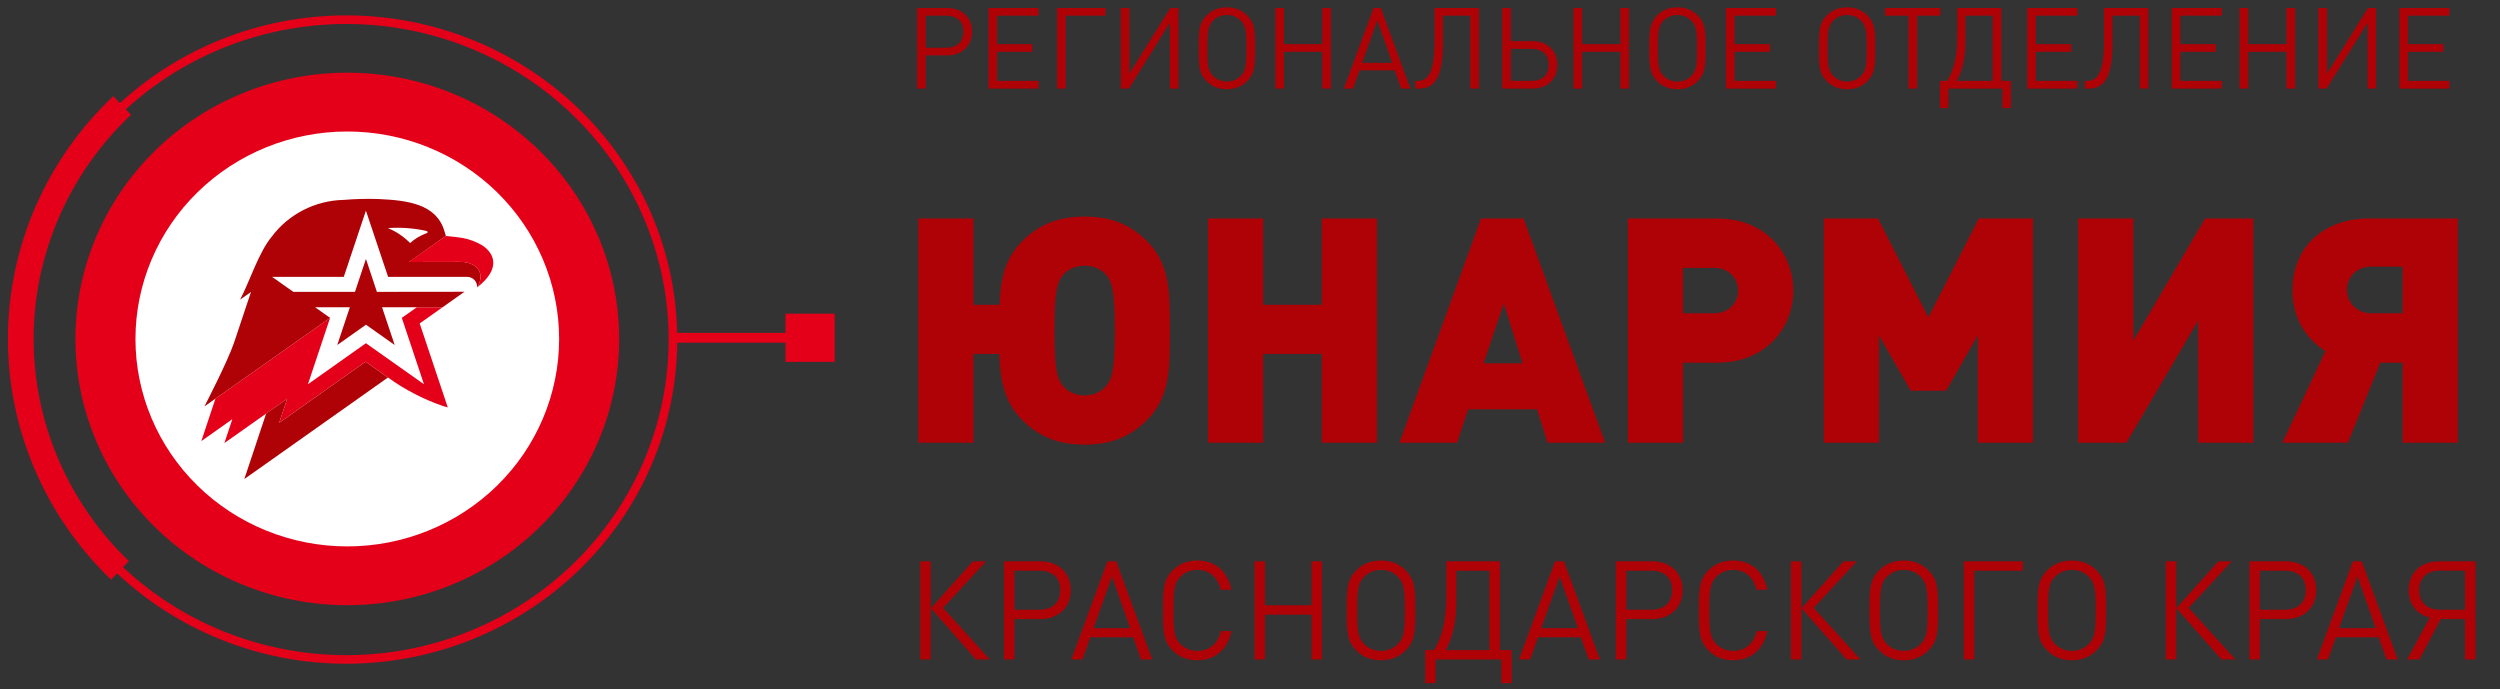 <?xml version="1.0" encoding="UTF-8"?> <svg xmlns="http://www.w3.org/2000/svg" width="254" height="70" viewBox="0 0 254 70" fill="none"><rect x="0" y="0" width="254" height="70" fill="#333333" stroke="none"/><path d="M68.372 34.318H82.811" stroke="#E50019"></path><path d="M35.285 61.487C42.611 61.487 49.636 58.637 54.816 53.565C59.996 48.492 62.906 41.611 62.906 34.437C62.906 30.885 62.192 27.367 60.804 24.085C59.416 20.803 57.381 17.821 54.816 15.309C52.252 12.797 49.206 10.805 45.855 9.445C42.504 8.086 38.912 7.386 35.285 7.386C31.658 7.386 28.066 8.086 24.715 9.445C21.363 10.805 18.319 12.797 15.754 15.309C13.189 17.821 11.154 20.803 9.766 24.085C8.378 27.367 7.664 30.885 7.664 34.437C7.664 41.611 10.574 48.492 15.754 53.565C20.934 58.637 27.959 61.487 35.285 61.487Z" fill="#E50019"></path><path d="M35.186 67C43.987 67 52.428 63.576 58.652 57.481C64.876 51.386 68.372 43.12 68.372 34.5C68.372 25.881 64.876 17.614 58.652 11.519C52.428 5.424 43.987 2 35.186 2C26.384 2 17.944 5.424 11.72 11.519C5.496 17.614 2 25.881 2 34.5C2 43.12 5.496 51.386 11.72 57.481C17.944 63.576 26.384 67 35.186 67V67Z" stroke="#E50019" stroke-width="0.871"></path><path d="M35.285 53.717C40.506 53.717 45.514 51.686 49.206 48.07C52.898 44.455 54.972 39.551 54.972 34.437C54.972 29.324 52.898 24.42 49.206 20.804C45.514 17.189 40.506 15.157 35.285 15.157C30.064 15.157 25.056 17.189 21.364 20.804C17.672 24.42 15.598 29.324 15.598 34.437C15.598 39.551 17.672 44.455 21.364 48.07C25.056 51.686 30.064 53.717 35.285 53.717Z" fill="white"></path><path d="M35.285 55.514C40.993 55.514 46.467 53.294 50.503 49.341C54.539 45.389 56.807 40.027 56.807 34.437C56.807 28.847 54.539 23.486 50.503 19.534C46.467 15.581 40.993 13.36 35.285 13.36C29.577 13.36 24.103 15.581 20.067 19.534C16.03 23.486 13.763 28.847 13.763 34.437C13.763 40.027 16.03 45.389 20.067 49.341C24.103 53.294 29.577 55.514 35.285 55.514Z" fill="white"></path><path d="M40.824 32.295L43.076 39.04L37.176 34.871L31.285 39.04L33.537 32.295L21.89 40.5C21.874 40.535 20.537 44.566 20.453 44.817L23.606 42.586L22.799 45.014L29.18 40.509L28.364 42.957L37.145 36.746L39.416 38.354C41.128 39.589 43.018 40.568 45.024 41.26C45.124 41.289 45.392 41.366 45.493 41.392L42.64 32.861L44.967 31.218H42.349L40.824 32.295Z" fill="#E50019"></path><path d="M46.665 26.602L41.565 26.613C41.565 26.613 44.619 24.439 45.237 24.024L45.305 23.978L45.151 23.475C44.336 20.733 41.437 20.354 38.479 20.222C37.297 20.181 36.113 20.21 34.934 20.308C33.503 20.337 32.098 20.689 30.828 21.337C29.558 21.984 28.458 22.91 27.613 24.042C26.302 25.603 25.387 28.547 24.392 30.447L25.5 29.664L23.8 34.756C23.165 36.673 20.772 41.291 20.772 41.291C20.772 41.291 21.252 40.948 21.602 40.704L22.147 40.319L33.537 32.296L32.013 31.219H35.544L34.265 35.053L37.184 32.989L40.099 35.053L38.817 31.218H44.965L47.192 29.642L38.292 29.653L37.181 26.308L36.065 29.653H29.802L27.641 28.127H34.928L37.177 21.403L39.431 28.127H47.408C47.553 28.122 47.697 28.146 47.831 28.198C47.965 28.251 48.087 28.33 48.188 28.432C48.288 28.534 48.366 28.655 48.415 28.788C48.465 28.922 48.484 29.063 48.474 29.205C49.386 27.736 48.438 26.574 46.665 26.602ZM39.406 23.174C40.709 23.082 42.018 23.177 43.293 23.455C43.493 23.503 43.506 23.651 43.307 23.705C42.7 23.929 42.143 24.264 41.665 24.693C41.027 24.039 40.258 23.522 39.406 23.174Z" fill="#AF0207"></path><path d="M28.581 42.805L28.363 42.958L29.181 40.507L27.039 42.016L24.823 48.671L39.415 38.355L37.144 36.748L28.581 42.805Z" fill="#AF0207"></path><path d="M49.035 24.954C48.382 24.554 47.653 24.285 46.892 24.163C46.362 24.073 45.301 23.975 45.301 23.975C45.301 23.975 45.135 24.088 45.018 24.171L44.129 24.79C43.086 25.517 41.545 26.584 41.552 26.619L46.652 26.608C48.427 26.577 49.385 27.736 48.474 29.201C50.964 27.268 50.178 25.717 49.035 24.954Z" fill="#E50019"></path><path d="M12.412 10.716C9.174 13.771 6.594 17.431 4.825 21.479C3.056 25.527 2.134 29.882 2.113 34.285C2.092 38.688 2.973 43.051 4.704 47.115C6.434 51.179 8.979 54.863 12.188 57.947" stroke="#E50019" stroke-width="2.613"></path><path d="M84.807 31.87H79.807V36.766H84.807V31.87Z" fill="#E50019"></path><path d="M118.872 33.589C118.872 37.429 118.872 40.341 116.536 42.677C114.904 44.309 112.984 45.173 110.2 45.173C107.416 45.173 105.496 44.309 103.864 42.677C102.04 40.853 101.624 38.677 101.528 35.957H98.904V44.981H93.304V22.197H98.904V30.965H101.56C101.656 28.373 102.072 26.293 103.864 24.501C105.496 22.869 107.416 22.005 110.2 22.005C112.984 22.005 114.904 22.869 116.536 24.501C118.872 26.837 118.872 29.749 118.872 33.589ZM113.272 33.589C113.272 29.429 112.952 28.661 112.44 27.989C112.024 27.445 111.224 26.997 110.2 26.997C109.176 26.997 108.376 27.445 107.96 27.989C107.448 28.661 107.128 29.429 107.128 33.589C107.128 37.749 107.448 38.485 107.96 39.157C108.376 39.701 109.176 40.181 110.2 40.181C111.224 40.181 112.024 39.701 112.44 39.157C112.952 38.485 113.272 37.749 113.272 33.589ZM139.894 44.981H134.294V35.957H128.342V44.981H122.742V22.197H128.342V30.965H134.294V22.197H139.894V44.981ZM163.084 44.981H157.228L156.172 41.589H149.164L148.044 44.981H142.188L150.476 22.197H154.796L163.084 44.981ZM154.7 36.917L152.78 30.837L150.732 36.917H154.7ZM182.198 29.525C182.198 33.269 179.478 36.853 174.422 36.853H170.998V44.981H165.398V22.197H174.422C179.478 22.197 182.198 25.781 182.198 29.525ZM176.598 29.525C176.598 28.341 175.702 27.221 174.166 27.221H170.998V31.829H174.166C175.702 31.829 176.598 30.709 176.598 29.525ZM206.552 44.981H200.952V34.069L197.72 39.701H194.136L190.904 34.069V44.981H185.304V22.197H190.808L195.928 32.245L201.048 22.197H206.552V44.981ZM228.94 44.981H223.34V32.565L216.044 44.981H211.148V22.197H216.748V34.613L224.044 22.197H228.94V44.981ZM241.842 36.853L238.546 44.981H231.89L236.274 35.669C234.194 34.389 232.914 32.181 232.914 29.525C232.914 25.013 236.178 22.197 240.69 22.197H249.714V44.981H244.114V36.853H241.842ZM244.114 31.829V27.093H240.882C239.474 27.093 238.45 28.117 238.45 29.429C238.45 30.741 239.474 31.829 240.882 31.829H244.114Z" fill="#AF0207"></path><path d="M94.562 67H93.498V57.032H94.562V67ZM100.568 67H99.154L94.576 61.792L98.846 57.032H100.19L95.822 61.764L100.568 67ZM108.791 59.958C108.791 61.736 107.517 62.898 105.711 62.898H103.065V67H102.001V57.032H105.711C107.517 57.032 108.791 58.18 108.791 59.958ZM107.727 59.958C107.727 58.642 106.873 57.984 105.627 57.984H103.065V61.946H105.627C106.873 61.946 107.727 61.274 107.727 59.958ZM117.066 67H115.932L115.134 64.746H110.78L109.982 67H108.848L112.516 57.032H113.412L117.066 67ZM114.826 63.822L112.978 58.558L111.102 63.822H114.826ZM125.11 64.116C124.76 65.978 123.444 67.084 121.652 67.084C120.616 67.084 119.776 66.72 119.16 66.104C118.222 65.166 118.166 64.298 118.166 62.016C118.166 59.734 118.222 58.866 119.16 57.928C119.776 57.312 120.616 56.948 121.652 56.948C123.458 56.948 124.76 58.054 125.11 59.916H124.018C123.752 58.684 122.898 57.9 121.652 57.9C120.98 57.9 120.392 58.138 119.93 58.6C119.3 59.244 119.23 59.972 119.23 62.016C119.23 64.06 119.3 64.788 119.93 65.432C120.392 65.894 120.98 66.132 121.652 66.132C122.898 66.132 123.78 65.348 124.046 64.116H125.11ZM134.318 67H133.254V62.45H128.522V67H127.458V57.032H128.522V61.498H133.254V57.032H134.318V67ZM143.8 62.016C143.8 64.298 143.73 65.166 142.792 66.104C142.176 66.72 141.35 67.084 140.314 67.084C139.278 67.084 138.438 66.72 137.822 66.104C136.884 65.166 136.828 64.298 136.828 62.016C136.828 59.734 136.884 58.866 137.822 57.928C138.438 57.312 139.278 56.948 140.314 56.948C141.35 56.948 142.176 57.312 142.792 57.928C143.73 58.866 143.8 59.734 143.8 62.016ZM142.736 62.016C142.736 59.972 142.666 59.244 142.036 58.6C141.574 58.138 140.986 57.9 140.314 57.9C139.642 57.9 139.054 58.138 138.592 58.6C137.962 59.244 137.892 59.972 137.892 62.016C137.892 64.06 137.962 64.788 138.592 65.432C139.054 65.894 139.642 66.132 140.314 66.132C140.986 66.132 141.574 65.894 142.036 65.432C142.666 64.788 142.736 64.06 142.736 62.016ZM144.809 66.048H145.691C146.601 64.62 146.951 62.828 146.951 60.392V57.032H152.397V66.048H153.587V69.408H152.537V67H145.859V69.408H144.809V66.048ZM146.881 66.048H151.333V57.984H147.959V61.05C147.959 62.898 147.679 64.648 146.881 66.048ZM162.552 67H161.418L160.62 64.746H156.266L155.468 67H154.334L158.002 57.032H158.898L162.552 67ZM160.312 63.822L158.464 58.558L156.588 63.822H160.312ZM170.957 59.958C170.957 61.736 169.683 62.898 167.877 62.898H165.231V67H164.167V57.032H167.877C169.683 57.032 170.957 58.18 170.957 59.958ZM169.893 59.958C169.893 58.642 169.039 57.984 167.793 57.984H165.231V61.946H167.793C169.039 61.946 169.893 61.274 169.893 59.958ZM179.551 64.116C179.201 65.978 177.885 67.084 176.093 67.084C175.057 67.084 174.217 66.72 173.601 66.104C172.663 65.166 172.607 64.298 172.607 62.016C172.607 59.734 172.663 58.866 173.601 57.928C174.217 57.312 175.057 56.948 176.093 56.948C177.899 56.948 179.201 58.054 179.551 59.916H178.459C178.193 58.684 177.339 57.9 176.093 57.9C175.421 57.9 174.833 58.138 174.371 58.6C173.741 59.244 173.671 59.972 173.671 62.016C173.671 64.06 173.741 64.788 174.371 65.432C174.833 65.894 175.421 66.132 176.093 66.132C177.339 66.132 178.221 65.348 178.487 64.116H179.551ZM183.019 67H181.955V57.032H183.019V67ZM189.025 67H187.611L183.033 61.792L187.303 57.032H188.647L184.279 61.764L189.025 67ZM196.915 62.016C196.915 64.298 196.845 65.166 195.907 66.104C195.291 66.72 194.465 67.084 193.429 67.084C192.393 67.084 191.553 66.72 190.937 66.104C189.999 65.166 189.943 64.298 189.943 62.016C189.943 59.734 189.999 58.866 190.937 57.928C191.553 57.312 192.393 56.948 193.429 56.948C194.465 56.948 195.291 57.312 195.907 57.928C196.845 58.866 196.915 59.734 196.915 62.016ZM195.851 62.016C195.851 59.972 195.781 59.244 195.151 58.6C194.689 58.138 194.101 57.9 193.429 57.9C192.757 57.9 192.169 58.138 191.707 58.6C191.077 59.244 191.007 59.972 191.007 62.016C191.007 64.06 191.077 64.788 191.707 65.432C192.169 65.894 192.757 66.132 193.429 66.132C194.101 66.132 194.689 65.894 195.151 65.432C195.781 64.788 195.851 64.06 195.851 62.016ZM205.516 57.984H200.588V67H199.524V57.032H205.516V57.984ZM213.991 62.016C213.991 64.298 213.921 65.166 212.983 66.104C212.367 66.72 211.541 67.084 210.505 67.084C209.469 67.084 208.629 66.72 208.013 66.104C207.075 65.166 207.019 64.298 207.019 62.016C207.019 59.734 207.075 58.866 208.013 57.928C208.629 57.312 209.469 56.948 210.505 56.948C211.541 56.948 212.367 57.312 212.983 57.928C213.921 58.866 213.991 59.734 213.991 62.016ZM212.927 62.016C212.927 59.972 212.857 59.244 212.227 58.6C211.765 58.138 211.177 57.9 210.505 57.9C209.833 57.9 209.245 58.138 208.783 58.6C208.153 59.244 208.083 59.972 208.083 62.016C208.083 64.06 208.153 64.788 208.783 65.432C209.245 65.894 209.833 66.132 210.505 66.132C211.177 66.132 211.765 65.894 212.227 65.432C212.857 64.788 212.927 64.06 212.927 62.016ZM221.109 67H220.045V57.032H221.109V67ZM227.115 67H225.701L221.123 61.792L225.393 57.032H226.737L222.369 61.764L227.115 67ZM235.337 59.958C235.337 61.736 234.063 62.898 232.257 62.898H229.611V67H228.547V57.032H232.257C234.063 57.032 235.337 58.18 235.337 59.958ZM234.273 59.958C234.273 58.642 233.419 57.984 232.173 57.984H229.611V61.946H232.173C233.419 61.946 234.273 61.274 234.273 59.958ZM243.613 67H242.479L241.681 64.746H237.327L236.529 67H235.395L239.063 57.032H239.959L243.613 67ZM241.373 63.822L239.525 58.558L237.649 63.822H241.373ZM247.985 62.898L245.815 67H244.569L246.865 62.744C245.549 62.422 244.723 61.386 244.723 59.958C244.723 58.18 245.955 57.032 247.803 57.032H251.513V67H250.449V62.898H247.985ZM250.449 61.946V57.97H247.901C246.571 57.97 245.787 58.712 245.787 59.958C245.787 61.204 246.571 61.946 247.901 61.946H250.449Z" fill="#AF0207"></path><path d="M98.762 3.216C98.762 4.676 97.716 5.63 96.232 5.63H94.058V9H93.184V0.812H96.232C97.716 0.812 98.762 1.755 98.762 3.216ZM97.888 3.216C97.888 2.135 97.186 1.594 96.163 1.594H94.058V4.848H96.163C97.186 4.848 97.888 4.296 97.888 3.216ZM105.511 9H100.428V0.812H105.511V1.594H101.302V4.481H104.89V5.263H101.302V8.218H105.511V9ZM112.326 1.594H108.278V9H107.404V0.812H112.326V1.594ZM119.736 9H118.862V2.318L114.699 9H113.871V0.812H114.745V7.482L118.908 0.812H119.736V9ZM127.519 4.906C127.519 6.78 127.462 7.494 126.691 8.264C126.185 8.77 125.507 9.069 124.656 9.069C123.805 9.069 123.115 8.77 122.609 8.264C121.838 7.494 121.792 6.78 121.792 4.906C121.792 3.031 121.838 2.318 122.609 1.548C123.115 1.042 123.805 0.743 124.656 0.743C125.507 0.743 126.185 1.042 126.691 1.548C127.462 2.318 127.519 3.031 127.519 4.906ZM126.645 4.906C126.645 3.227 126.588 2.629 126.07 2.1C125.691 1.72 125.208 1.525 124.656 1.525C124.104 1.525 123.621 1.72 123.241 2.1C122.724 2.629 122.666 3.227 122.666 4.906C122.666 6.585 122.724 7.183 123.241 7.712C123.621 8.091 124.104 8.287 124.656 8.287C125.208 8.287 125.691 8.091 126.07 7.712C126.588 7.183 126.645 6.585 126.645 4.906ZM135.217 9H134.343V5.263H130.456V9H129.582V0.812H130.456V4.481H134.343V0.812H135.217V9ZM143.294 9H142.362L141.707 7.149H138.13L137.475 9H136.543L139.556 0.812H140.292L143.294 9ZM141.454 6.389L139.936 2.066L138.395 6.389H141.454ZM150.261 9H149.387V1.594H146.604V4.4C146.604 7.85 145.776 9 144.212 9H143.798V8.218H144.017C145.029 8.218 145.753 7.54 145.753 4.136V0.812H150.261V9ZM158.228 6.596C158.228 8.034 157.216 9 155.698 9H152.627V0.812H153.501V4.181H155.698C157.227 4.181 158.228 5.147 158.228 6.596ZM157.342 6.596C157.342 5.561 156.71 4.963 155.617 4.963H153.501V8.218H155.617C156.71 8.218 157.342 7.62 157.342 6.596ZM165.506 9H164.632V5.263H160.745V9H159.871V0.812H160.745V4.481H164.632V0.812H165.506V9ZM173.295 4.906C173.295 6.78 173.237 7.494 172.467 8.264C171.961 8.77 171.282 9.069 170.431 9.069C169.58 9.069 168.89 8.77 168.384 8.264C167.614 7.494 167.568 6.78 167.568 4.906C167.568 3.031 167.614 2.318 168.384 1.548C168.89 1.042 169.58 0.743 170.431 0.743C171.282 0.743 171.961 1.042 172.467 1.548C173.237 2.318 173.295 3.031 173.295 4.906ZM172.421 4.906C172.421 3.227 172.363 2.629 171.846 2.1C171.466 1.72 170.983 1.525 170.431 1.525C169.879 1.525 169.396 1.72 169.017 2.1C168.499 2.629 168.442 3.227 168.442 4.906C168.442 6.585 168.499 7.183 169.017 7.712C169.396 8.091 169.879 8.287 170.431 8.287C170.983 8.287 171.466 8.091 171.846 7.712C172.363 7.183 172.421 6.585 172.421 4.906ZM180.441 9H175.358V0.812H180.441V1.594H176.232V4.481H179.82V5.263H176.232V8.218H180.441V9ZM190.534 4.906C190.534 6.78 190.476 7.494 189.706 8.264C189.2 8.77 188.521 9.069 187.67 9.069C186.819 9.069 186.129 8.77 185.623 8.264C184.853 7.494 184.807 6.78 184.807 4.906C184.807 3.031 184.853 2.318 185.623 1.548C186.129 1.042 186.819 0.743 187.67 0.743C188.521 0.743 189.2 1.042 189.706 1.548C190.476 2.318 190.534 3.031 190.534 4.906ZM189.66 4.906C189.66 3.227 189.602 2.629 189.085 2.1C188.705 1.72 188.222 1.525 187.67 1.525C187.118 1.525 186.635 1.72 186.256 2.1C185.738 2.629 185.681 3.227 185.681 4.906C185.681 6.585 185.738 7.183 186.256 7.712C186.635 8.091 187.118 8.287 187.67 8.287C188.222 8.287 188.705 8.091 189.085 7.712C189.602 7.183 189.66 6.585 189.66 4.906ZM197.145 1.594H194.776V9H193.902V1.594H191.533V0.812H197.145V1.594ZM197.102 8.218H197.826C198.574 7.045 198.861 5.573 198.861 3.572V0.812H203.335V8.218H204.312V10.978H203.45V9H197.964V10.978H197.102V8.218ZM198.804 8.218H202.461V1.594H199.689V4.112C199.689 5.63 199.459 7.068 198.804 8.218ZM211.055 9H205.972V0.812H211.055V1.594H206.846V4.481H210.434V5.263H206.846V8.218H211.055V9ZM218.284 9H217.41V1.594H214.627V4.4C214.627 7.85 213.799 9 212.235 9H211.821V8.218H212.04C213.052 8.218 213.776 7.54 213.776 4.136V0.812H218.284V9ZM225.733 9H220.65V0.812H225.733V1.594H221.524V4.481H225.112V5.263H221.524V8.218H225.733V9ZM233.181 9H232.307V5.263H228.42V9H227.546V0.812H228.42V4.481H232.307V0.812H233.181V9ZM241.418 9H240.544V2.318L236.381 9H235.553V0.812H236.427V7.482L240.59 0.812H241.418V9ZM248.868 9H243.785V0.812H248.868V1.594H244.659V4.481H248.247V5.263H244.659V8.218H248.868V9Z" fill="#AF0207"></path></svg> 